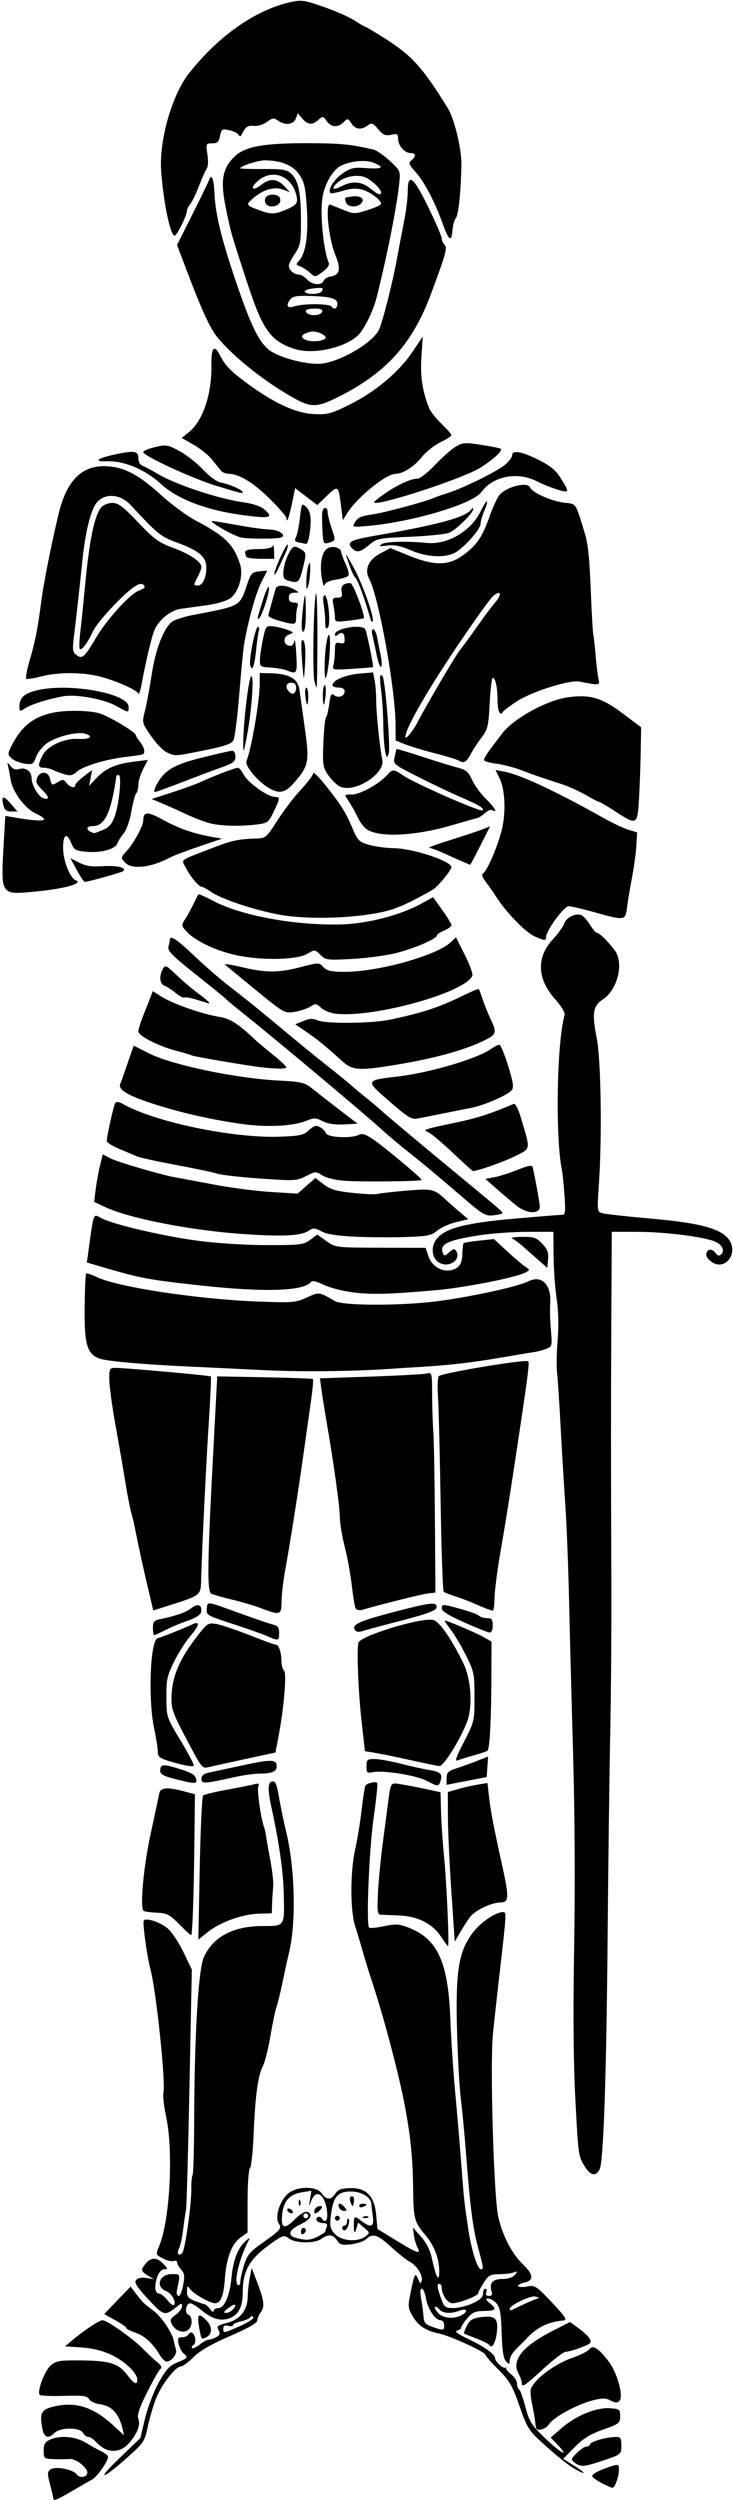 <?xml version="1.0" encoding="UTF-8" standalone="no"?>
<!-- Created with Inkscape (http://www.inkscape.org/) -->

<svg
   xmlns:dc="http://purl.org/dc/elements/1.1/"
   xmlns:cc="http://creativecommons.org/ns#"
   xmlns:rdf="http://www.w3.org/1999/02/22-rdf-syntax-ns#"
   xmlns:svg="http://www.w3.org/2000/svg"
   xmlns="http://www.w3.org/2000/svg"
   xmlns:sodipodi="http://sodipodi.sourceforge.net/DTD/sodipodi-0.dtd"
   xmlns:inkscape="http://www.inkscape.org/namespaces/inkscape"
   id="svg4248"
   version="1.1"
   inkscape:version="0.91 r13725"
   width="283.125"
   height="964.688"
   viewBox="0 0 283.125 964.688"
   sodipodi:docname="KnightSilhouette.svg">
  <defs
     id="defs4252" />
  <sodipodi:namedview
     pagecolor="#ffffff"
     bordercolor="#666666"
     borderopacity="1"
     objecttolerance="10"
     gridtolerance="10"
     guidetolerance="10"
     inkscape:pageopacity="0"
     inkscape:pageshadow="2"
     inkscape:window-width="1600"
     inkscape:window-height="837"
     id="namedview4250"
     showgrid="false"
     inkscape:zoom="0.69452543"
     inkscape:cx="141.5625"
     inkscape:cy="482.34375"
     inkscape:window-x="-8"
     inkscape:window-y="-8"
     inkscape:window-maximized="1"
     inkscape:current-layer="svg4248" />
  <path
     style="fill:#000000"
     d="m 20.584,963.984 c -0.023,-0.387 -0.596,-2.809 -1.274,-5.384 -1.066,-4.049 -1.043,-4.82 0.174,-5.709 1.867,-1.365 8.659,-0.105 10.107,1.876 1.187,1.623 4.17,1.1 4.143,-0.727 -0.029,-1.927 -4.509,-5.383 -6.724,-5.189 -1.191,0.105 -3.959,0.124 -6.15,0.044 -3.863,-0.141 -3.984,-0.241 -3.984,-3.277 0,-2.445 0.523,-3.369 2.388,-4.219 3.972,-1.81 9.891,-1.288 14.018,1.236 2.062,1.261 4.658,2.705 5.768,3.208 1.11,0.503 2.282,1.341 2.604,1.862 0.685,1.109 -3.914,7.91 -6.168,9.12 -0.85,0.457 -4.266,2.412 -7.59,4.346 -6.236,3.627 -7.241,4.014 -7.312,2.812 z m 211.682,-5.923 c -1.934,-1.021 -3.516,-2.196 -3.516,-2.613 0,-0.875 2.9,-2.376 7.266,-3.76 2.855,-0.905 3.047,-0.826 3.047,1.268 0,2.753 -1.571,7.058 -2.555,7.002 -0.399,-0.022 -2.308,-0.877 -4.242,-1.897 z m -186.18,-9.485 8.117,-7.795 1.832,-7.647 c 1.007,-4.206 3.396,-10.444 5.307,-13.862 2.819,-5.041 4.171,-6.492 7.161,-7.689 4.053,-1.622 4.297,-1.979 2.392,-3.511 -0.712,-0.572 -1.563,-2.201 -1.893,-3.619 -0.497,-2.139 -0.286,-2.578 1.238,-2.578 1.011,0 2.098,-0.422 2.417,-0.938 0.957,-1.549 2.092,-1.065 2.668,1.138 0.302,1.154 0.05,2.38 -0.567,2.762 -0.61,0.377 -0.87,0.925 -0.577,1.219 0.293,0.293 1.613,-0.317 2.933,-1.355 1.32,-1.038 2.889,-1.888 3.486,-1.888 0.597,0 1.907,-0.44 2.911,-0.977 1.421,-0.761 1.62,-1.36 0.899,-2.707 -0.808,-1.51 -0.401,-1.862 3.203,-2.77 5.052,-1.272 7.988,-4.948 8.065,-10.097 0.03,-1.983 0.386,-5.293 0.791,-7.355 l 0.737,-3.75 1.109,2.812 c 3.668,9.304 4.132,11.955 2.475,14.145 -0.746,0.986 -1.37,2.453 -1.386,3.26 -0.02,0.964 -3.653,3.038 -10.577,6.04 -7.216,3.128 -11.669,5.699 -14.099,8.142 -1.954,1.963 -4.135,3.57 -4.849,3.57 -2.113,0 -7.62,7.172 -9.72,12.659 -1.073,2.804 -2.483,7.671 -3.132,10.816 -1.11,5.372 -1.579,6.073 -7.777,11.601 -10.023,8.942 -12.378,9.22 -3.166,0.374 z m 46.649,-51.035 c 3.119,-1.353 5.414,-2.874 5.101,-3.381 -0.372,-0.602 -0.773,-0.603 -1.156,-0.002 -0.322,0.506 -1.957,1.217 -3.633,1.581 C 91.371,896.102 90,896.748 90,897.175 c 0,0.426 -0.844,0.555 -1.875,0.285 -1.304,-0.341 -1.875,-0.029 -1.875,1.025 0,1.928 -0.206,1.958 6.485,-0.944 z M 221.179,952.177 c -1.844,-1.111 -6.489,-4.85 -10.324,-8.307 -6.738,-6.075 -7.081,-6.595 -10.199,-15.465 -2.787,-7.929 -3.903,-9.85 -8.191,-14.104 -2.731,-2.709 -4.965,-5.27 -4.965,-5.691 0,-1.036 -13.717,-7.321 -17.812,-8.162 -5.18,-1.063 -8.054,-2.923 -10.24,-6.629 -1.853,-3.141 -1.935,-3.89 -0.95,-8.706 1.639,-8.013 1.856,-8.43 2.989,-5.738 0.832,1.976 1.05,2.079 1.39,0.657 0.504,-2.108 -1.888,-5.859 -4.674,-7.329 -1.16,-0.612 -4.358,-3.158 -7.107,-5.658 -5.366,-4.88 -7.032,-5.402 -9.656,-3.028 -0.922,0.834 -3.557,1.729 -5.855,1.988 -3.534,0.398 -4.37,0.164 -5.42,-1.517 -1.454,-2.328 -3.462,-2.533 -6.002,-0.612 -2.443,1.848 -9.772,1.812 -12.446,-0.061 -2.015,-1.412 -2.357,-1.345 -6.004,1.172 -9.258,6.388 -11.947,10.826 -11.958,19.734 -0.007,5.239 -1.546,8.35 -4.796,9.696 -3.45,1.429 -6.871,0.527 -11.042,-2.911 -1.84,-1.516 -3.832,-2.757 -4.428,-2.757 -1.664,0 -2.32,3.778 -0.76,4.376 1.736,0.666 1.718,4.45 -0.028,5.899 -1.773,1.471 -4.923,0.434 -6.258,-2.061 -0.901,-1.684 -0.696,-2.233 1.407,-3.765 1.354,-0.986 2.462,-2.457 2.462,-3.267 0,-1.28 -0.215,-1.3 -1.641,-0.156 -5.05,4.054 -5.281,4.002 -11.421,-2.589 -4.463,-4.791 -5.504,-6.436 -4.693,-7.414 0.653,-0.787 2.151,-1.077 4.008,-0.776 l 2.965,0.481 -2.606,-1.503 c -1.554,-0.896 -2.348,-1.958 -1.967,-2.63 2.52,-4.445 5.295,-4.941 8.407,-1.503 1.496,1.653 1.499,1.782 0.038,1.782 C 61.68,875.625 60,879.125 60,882.717 60,884.07 60.545,885 61.338,885 c 0.736,0 2.218,1.119 3.294,2.487 1.076,1.368 2.2,2.243 2.497,1.946 1.11,-1.11 -0.807,-4.57 -2.991,-5.401 -4.229,-1.608 -2.599,-6.532 2.162,-6.532 3.523,0 3.435,-0.294 1.969,6.562 -0.165,0.773 0.121,1.617 0.637,1.875 0.516,0.258 1.324,-1.53 1.796,-3.974 0.706,-3.657 0.582,-4.747 -0.703,-6.168 -0.859,-0.949 -1.561,-2.206 -1.561,-2.794 0,-0.588 -0.595,-0.84 -1.322,-0.561 -0.727,0.279 -2.604,-0.156 -4.171,-0.966 -2.835,-1.466 -2.842,-1.491 -1.454,-4.813 4.138,-9.904 5.566,-36.729 2.66,-49.974 -0.833,-3.799 -1.29,-8.017 -1.016,-9.375 0.873,-4.315 -2.833,-39.271 -5.033,-47.468 -1.345,-5.011 -3.14,-18.243 -2.555,-18.828 1.075,-1.075 6.376,0.709 9.221,3.103 1.567,1.318 4.306,5.428 6.089,9.132 l 3.241,6.736 -0.916,45.398 c -0.504,24.969 -1.103,46.256 -1.331,47.305 -0.228,1.049 -0.721,4.424 -1.094,7.5 -0.373,3.076 -1.082,6.367 -1.575,7.313 -1.044,2.005 -0.222,3.289 1.196,1.87 1.12,-1.12 3.652,-19.141 3.532,-25.135 -0.045,-2.221 0.169,-4.443 0.475,-4.939 0.306,-0.495 0.584,-10.138 0.617,-21.428 0.095,-32.115 1.6,-57.714 3.673,-62.493 3.449,-7.949 11.367,-12.187 22.77,-12.187 8.718,0 8.495,0.357 8.136,-13.026 -0.225,-8.367 -1.832,-19.485 -4.723,-32.664 -1.524,-6.948 -1.448,-9.76 0.272,-10.103 1.224,-0.244 1.758,0.991 2.628,6.07 0.601,3.507 1.908,9.786 2.905,13.954 3.278,13.7 3.74,34.625 1.014,45.861 -0.5,2.062 -1.61,7.125 -2.466,11.25 -0.856,4.125 -1.936,8.555 -2.401,9.844 -0.465,1.289 -1.523,6.343 -2.352,11.23 -0.829,4.888 -2.13,10.091 -2.891,11.563 -1.933,3.738 -2.965,11.223 -3.573,25.924 -0.287,6.943 -0.938,13.039 -1.446,13.547 -0.51,0.51 -0.923,6.273 -0.923,12.86 l 0,11.936 -2.739,1.951 c -3.42,2.435 -5.495,8.006 -6.065,16.284 -0.432,6.271 -1.598,9.081 -3.768,9.081 -1.842,0 -8.158,-3.54 -9.52,-5.336 -1.193,-1.573 -1.288,-1.516 -1.315,0.791 -0.023,1.953 0.624,2.737 3.017,3.655 1.676,0.643 3.397,1.211 3.826,1.264 0.428,0.052 1.378,0.914 2.109,1.915 0.732,1.001 1.331,1.317 1.331,0.703 0,-0.614 0.796,-1.117 1.768,-1.117 2.432,0 4.49,-4.792 5.183,-12.066 0.627,-6.587 2.457,-11.229 5.464,-13.865 1.083,-0.949 1.736,-1.304 1.451,-0.788 -3.722,6.728 -6.245,16.728 -4.493,17.811 0.517,0.319 0.94,-0.211 0.94,-1.179 0,-0.968 0.632,-3.841 1.404,-6.383 1.184,-3.899 2.233,-5.211 6.701,-8.373 7.609,-5.386 8.001,-5.85 6.701,-7.931 -1.475,-2.362 0.327,-8.329 3.381,-11.199 3.311,-3.11 11.164,-3.302 13.253,-0.323 1.858,2.65 3.577,2.681 5.294,0.094 1.032,-1.554 2.341,-2.037 5.718,-2.109 6.271,-0.135 9.381,3.096 10.038,10.427 l 0.479,5.343 7.34,4.49 c 8.113,4.963 9.647,5.452 8.114,2.587 -0.56,-1.047 -1.182,-3.197 -1.382,-4.778 l -0.364,-2.875 3.173,3.606 c 2.153,2.446 3.524,5.264 4.264,8.762 1.44,6.811 2.696,9.014 2.734,4.796 0.044,-4.921 -1.862,-10.1 -5.133,-13.944 -4.564,-5.364 -4.836,-6.403 -4.968,-18.977 -0.194,-18.452 -2.864,-33.826 -10.888,-62.687 -1.343,-4.829 -3.44,-11.79 -4.66,-15.469 -1.22,-3.678 -2.94,-9.219 -3.821,-12.313 -0.881,-3.094 -2.27,-7.734 -3.087,-10.312 -1.88,-5.937 -1.822,-21.135 0.112,-29.531 0.772,-3.352 1.872,-10.064 2.445,-14.916 0.573,-4.852 1.229,-9.125 1.458,-9.496 0.616,-0.996 4.129,-1.767 4.598,-1.008 0.222,0.359 -0.424,6.543 -1.437,13.74 -1.728,12.287 -2.892,40.85 -1.714,42.048 0.293,0.298 2.88,0.05 5.748,-0.552 4.436,-0.93 5.829,-0.859 9.332,0.479 11.345,4.333 15.459,13.252 16.297,35.33 0.283,7.477 1.121,20.133 1.862,28.125 0.741,7.992 1.798,20.438 2.351,27.656 1.115,14.58 1.134,14.749 2.715,25.312 1.199,8.01 3.554,15.469 4.884,15.469 1.093,0 1.046,-0.359 -1.114,-8.438 -2.026,-7.577 -3.046,-15.537 -4.625,-36.094 -0.555,-7.219 -1.457,-16.711 -2.006,-21.094 -0.549,-4.383 -1.22,-16.412 -1.491,-26.731 -0.59,-22.466 0.595,-29.986 5.869,-37.231 2.993,-4.112 8.964,-8.226 11.939,-8.226 1.37,0 1.366,0.065 -1.609,25.781 -0.775,6.703 -1.815,16.195 -2.31,21.094 -1.193,11.815 0.301,63.107 2.063,70.781 1.672,7.282 5.256,14.177 9.479,18.231 4.172,4.006 4.345,6.249 0.544,7.084 -1.551,0.341 -2.613,0.955 -2.36,1.366 0.254,0.41 1.837,0.465 3.518,0.121 2.847,-0.582 3.459,-0.204 8.903,5.506 5.627,5.902 6.691,7.463 5.181,7.602 -5.938,0.546 -10.087,2.516 -14.045,6.672 -1.137,1.193 -3.135,3.216 -4.44,4.494 -1.305,1.278 -2.374,3.162 -2.374,4.185 0,1.652 -0.158,1.703 -1.401,0.46 -1.012,-1.012 -1.487,-4.056 -1.711,-10.962 -0.248,-7.653 -0.652,-9.939 -2.025,-11.456 -0.943,-1.042 -2.388,-1.881 -3.211,-1.864 -1.13,0.024 -0.947,0.487 0.747,1.898 2.778,2.314 2.291,2.858 -2.622,2.926 -3.089,0.043 -4.324,0.607 -6.193,2.827 -1.284,1.526 -2.334,3.132 -2.334,3.571 0,0.438 -0.738,0.969 -1.641,1.179 -1.067,0.248 0.497,1.398 4.475,3.29 6.354,3.021 10.291,5.87 10.291,7.446 0,1.259 3.286,4.134 4.06,3.553 0.345,-0.259 0.43,-0.204 0.19,0.122 -0.24,0.326 0.603,1.412 1.875,2.412 1.272,1 2.312,2.607 2.312,3.57 0,0.963 0.355,1.971 0.788,2.239 0.434,0.268 1.547,3.351 2.475,6.852 1.522,5.743 2.284,6.938 7.803,12.227 5.991,5.742 9.574,7.505 4.51,2.22 l -2.568,-2.68 4.511,-3.878 c 5.454,-4.689 13.237,-7.814 18.498,-7.429 3.564,0.261 3.826,0.473 3.826,3.093 0,2.637 -0.412,2.959 -6.606,5.156 -4.974,1.765 -7.691,3.446 -10.999,6.805 l -4.394,4.461 4.437,2.786 c 5.041,3.166 4.341,3.718 -0.79,0.624 z M 171.562,897.188 c 0,-1.031 -0.602,-1.875 -1.338,-1.875 -2.075,0 -5.002,-4.349 -5.698,-8.465 -0.346,-2.047 -1.068,-3.722 -1.604,-3.722 -0.637,0 -0.72,1.379 -0.239,3.984 0.405,2.191 0.812,5.25 0.905,6.797 0.138,2.293 0.76,3.019 3.368,3.931 4.365,1.527 4.606,1.493 4.606,-0.65 z m 6.624,-3.783 c 2.727,-1.459 2.258,-2.902 -0.591,-1.819 -3.482,1.324 -6.567,1.124 -7.927,-0.515 -0.652,-0.786 -1.404,-1.21 -1.672,-0.943 -0.267,0.267 0.28,1.332 1.216,2.366 1.85,2.044 6.057,2.471 8.973,0.91 z m -88.168,-2.333 c 1.808,-2.179 0.706,-2.411 -1.908,-0.403 -1.737,1.334 -1.941,1.795 -0.804,1.811 0.839,0.011 2.059,-0.622 2.712,-1.408 z M 201.562,889.497 c 1.805,-0.851 4.125,-1.855 5.156,-2.23 1.847,-0.672 1.847,-0.689 0.037,-1.113 -1.928,-0.452 -9.88,3.382 -9.88,4.764 0,0.44 0.316,0.649 0.703,0.464 0.387,-0.185 2.18,-1.033 3.984,-1.885 z m -18.984,-0.722 c 2.803,-1.272 3.984,-2.378 3.984,-3.729 0,-1.056 0.409,-1.921 0.908,-1.921 0.499,0 0.665,0.633 0.368,1.406 -0.347,0.905 0.02,1.406 1.03,1.406 1.103,0 1.405,-0.518 1.017,-1.743 -1.017,-3.203 0.38,-4.82 4.162,-4.82 2.183,0 4.027,-0.605 4.822,-1.582 1.133,-1.392 1.081,-1.505 -0.431,-0.938 -0.945,0.354 -3.476,0.662 -5.625,0.684 -3.429,0.035 -4.166,0.445 -6.017,3.346 -1.16,1.819 -2.109,3.642 -2.109,4.052 0,0.962 -7.446,3.812 -9.959,3.812 -1.899,0 -4.104,-3.297 -4.104,-6.138 0,-0.749 -0.45,-1.362 -1.001,-1.362 -1.019,0 -0.681,1.95 1.177,6.797 0.83,2.164 1.535,2.575 4.39,2.558 1.871,-0.011 5.195,-0.834 7.386,-1.829 z m -59.719,-25.831 c 1.521,-0.787 2.766,-1.596 2.766,-1.798 0,-0.202 0.256,-1.035 0.569,-1.851 0.405,-1.055 0.015,-1.483 -1.351,-1.483 -2.146,0 -3.479,-1.449 -2.111,-2.294 0.488,-0.302 1.153,-0.12 1.477,0.404 1.433,2.319 2.576,0.772 2.092,-2.834 -0.868,-6.472 -4.163,-8.628 -6.031,-3.948 -0.999,2.504 -1.014,2.486 -0.503,-0.615 l 0.526,-3.193 -3.606,0.585 c -4.814,0.781 -7.104,3.283 -7.68,8.387 -0.631,5.6 0.758,6.18 4.895,2.043 1.98,-1.98 3.947,-3.169 4.741,-2.864 2.469,0.948 1.411,2.899 -2.628,4.845 -4.482,2.16 -5.136,4.235 -1.641,5.208 3.777,1.051 5.547,0.927 8.484,-0.591 z m -6.609,-1.796 c 0,-0.804 0.422,-1.462 0.938,-1.462 0.516,0 0.938,0.397 0.938,0.882 0,0.485 -0.422,1.143 -0.938,1.462 -0.516,0.319 -0.938,-0.078 -0.938,-0.882 z m -5.156,-8.024 c -0.319,-0.516 -0.158,-0.938 0.358,-0.938 0.516,0 1.198,0.422 1.517,0.938 0.319,0.516 0.158,0.938 -0.358,0.938 -0.516,0 -1.198,-0.422 -1.517,-0.938 z m 10.442,-0.469 c 0.297,-0.773 1.179,-1.406 1.96,-1.406 1.157,0 1.204,0.261 0.254,1.406 -0.642,0.773 -1.524,1.406 -1.96,1.406 -0.436,0 -0.55,-0.633 -0.254,-1.406 z m -6.149,-2.891 c 0.045,-1.092 0.267,-1.314 0.566,-0.566 0.271,0.677 0.238,1.485 -0.074,1.797 -0.312,0.312 -0.533,-0.242 -0.492,-1.23 z m 25.762,13.202 c 1.782,-1.378 1.771,-1.448 -0.514,-3.379 l -2.334,-1.972 -0.62,2.207 c -0.66,2.352 -1.015,1.977 -1.015,-1.074 0,-3.687 0.24,-3.861 2.679,-1.943 3.874,3.047 5.275,2.576 4.673,-1.573 -0.28,-1.934 -0.526,-4.043 -0.545,-4.688 -0.08,-2.656 -3.755,-4.922 -7.983,-4.922 -5.112,0 -6.832,2.078 -7.686,9.287 -0.499,4.214 -0.293,5.135 1.6,7.15 2.552,2.717 8.781,3.197 11.745,0.906 z m -8.961,-3.281 c 0,-0.516 0.422,-0.938 0.938,-0.938 0.516,0 0.938,-0.703 0.938,-1.562 0,-0.859 0.249,-1.313 0.554,-1.008 0.782,0.782 -0.499,4.446 -1.555,4.446 -0.481,0 -0.874,-0.422 -0.874,-0.938 z m -2.812,-3.75 c 0,-0.516 0.422,-0.938 0.938,-0.938 0.516,0 0.938,0.422 0.938,0.938 0,0.516 -0.422,0.938 -0.938,0.938 -0.516,0 -0.938,-0.422 -0.938,-0.938 z m 11.074,-0.64 c 0.677,-0.271 1.485,-0.238 1.797,0.074 0.312,0.312 -0.242,0.533 -1.23,0.492 -1.092,-0.045 -1.314,-0.267 -0.566,-0.566 z m -9.538,-3.578 c -0.297,-0.773 -0.183,-1.406 0.254,-1.406 0.436,0 1.318,0.633 1.96,1.406 0.95,1.145 0.903,1.406 -0.254,1.406 -0.781,0 -1.664,-0.633 -1.96,-1.406 z m 7.839,-0.498 c 0,-0.499 0.633,-0.908 1.406,-0.908 0.773,0 1.406,0.166 1.406,0.368 0,0.203 -0.633,0.611 -1.406,0.908 -0.773,0.297 -1.406,0.131 -1.406,-0.368 z m -3.252,-1.183 c -0.401,-0.925 -0.467,-1.944 -0.145,-2.266 0.952,-0.952 1.719,0.385 1.281,2.233 -0.388,1.638 -0.439,1.639 -1.136,0.033 z M 119.062,855 c 0,-0.516 -0.422,-0.938 -0.938,-0.938 -0.516,0 -0.938,0.422 -0.938,0.938 0,0.516 0.422,0.938 0.938,0.938 0.516,0 0.938,-0.422 0.938,-0.938 z m 102.889,95.256 c -1.536,-1.166 -1.482,-1.407 0.831,-3.72 1.36,-1.36 3.014,-2.473 3.674,-2.473 0.66,0 1.348,-0.444 1.529,-0.987 0.348,-1.043 6.347,-2.703 9.905,-2.74 1.792,-0.019 2.109,0.474 2.109,3.279 0,3.569 0.113,3.487 -8.906,6.429 -5.595,1.825 -6.977,1.857 -9.142,0.213 z M 40.781,945.064 c -1.031,-0.429 -2.679,-1.674 -3.661,-2.766 -0.982,-1.092 -2.332,-1.986 -3,-1.986 -0.668,0 -1.616,-0.717 -2.106,-1.594 -1.206,-2.155 -8.737,-2.129 -10.905,0.038 -2.426,2.426 -4.091,1.863 -4.742,-1.603 -1.167,-6.223 -0.45,-7.478 4.963,-8.676 8.102,-1.794 14.883,0.444 22.432,7.403 l 4.174,3.847 -0.661,-2.755 c -1.38,-5.755 -4.199,-8.706 -8.88,-9.299 -1.712,-0.217 -3.497,-1.081 -3.967,-1.921 -0.712,-1.272 -2.322,-1.484 -9.647,-1.271 -4.836,0.141 -9.073,-0.025 -9.417,-0.368 -1.14,-1.14 1.68,-8.949 4.03,-11.158 2.034,-1.912 3.242,-2.174 9.975,-2.164 12.925,0.02 16.245,0.973 19.847,5.695 2.769,3.63 3.97,4.054 3.769,1.33 -0.076,-1.029 -1.556,-3.136 -3.289,-4.683 -4.966,-4.434 -10.766,-6.787 -18.008,-7.305 l -6.546,-0.468 2.662,-2.231 c 4.961,-4.157 10.494,-7.818 11.816,-7.818 1.787,0 11.64,6.986 15.727,11.15 1.825,1.86 4.309,4.165 5.518,5.122 1.3,1.029 1.804,1.987 1.232,2.344 -0.532,0.332 -2.864,4.382 -5.182,9 -3.036,6.049 -4.014,8.933 -3.499,10.312 0.896,2.396 -0.261,5.55 -3.409,9.29 -2.523,2.998 -5.891,3.923 -9.23,2.533 z m 166.26,-8.267 c -0.081,-0.387 -0.277,-1.758 -0.437,-3.047 -0.16,-1.289 -0.684,-4.213 -1.165,-6.498 -0.481,-2.285 -0.643,-4.757 -0.361,-5.493 1.482,-3.863 9.258,-9.64 16.172,-12.016 2.836,-0.974 5.659,-2.405 6.273,-3.179 1.472,-1.855 3.553,-0.598 7.483,4.519 3.459,4.504 5.971,13.628 4.232,15.367 -0.808,0.808 -1.646,0.769 -3.378,-0.158 -1.854,-0.992 -3.183,-1.011 -6.816,-0.097 -6.003,1.51 -15.144,6.454 -16.907,9.144 -1.328,2.026 -4.773,3.011 -5.097,1.458 z m -5.484,-17.344 c -0.003,-0.645 -0.629,-2.367 -1.391,-3.827 -2.6,-4.985 1.824,-10.391 13.265,-16.21 l 6.712,-3.414 2.663,1.898 c 4.524,3.224 6.259,5.541 4.833,6.453 -1.797,1.15 -7.568,3.116 -9.202,3.137 -0.773,0.01 -4.638,2.969 -8.589,6.577 -7.456,6.809 -8.282,7.346 -8.292,5.387 z M 61.685,908.657 c -2.623,-4.44 -5.913,-7.423 -9.492,-8.604 -1.894,-0.625 -3.443,-1.429 -3.443,-1.786 0,-0.357 -1.898,-1.687 -4.219,-2.955 -2.32,-1.268 -4.219,-2.353 -4.219,-2.413 0,-0.059 2.281,-2.463 5.069,-5.341 l 5.069,-5.233 2.197,2.901 c 2.369,3.129 2.72,3.466 6.712,6.463 2.91,2.184 7.147,8.394 7.705,11.294 0.196,1.02 0.6,2.62 0.897,3.555 0.57,1.795 -1.663,4.711 -3.607,4.711 -0.625,0 -1.826,-1.167 -2.669,-2.593 z m 127.357,-3.749 c -0.299,-0.484 -2.562,-1.636 -5.028,-2.56 -2.466,-0.924 -4.62,-1.791 -4.787,-1.927 -0.167,-0.136 0.341,-1.494 1.129,-3.017 1.152,-2.227 2.218,-2.876 5.437,-3.308 5.395,-0.724 6.717,0.509 6.13,5.714 -0.474,4.206 -1.887,6.707 -2.882,5.098 z M 77.424,900.724 c -1.583,-7.755 -1.14,-8.815 2.264,-5.411 2.39,2.39 2.4,5.278 0.023,6.55 -1.563,0.837 -1.92,0.659 -2.287,-1.139 z M 225.904,836.016 c -2.541,-4.117 -2.526,-4.004 -3.732,-27.22 -0.688,-13.244 -0.83,-33.51 -0.402,-57.656 0.393,-22.214 0.24,-51.793 -0.381,-73.327 -0.572,-19.852 -1.282,-46.852 -1.579,-60 -0.296,-13.148 -0.949,-29.812 -1.45,-37.031 -0.501,-7.219 -1.313,-20.719 -1.805,-30 -0.491,-9.281 -1.116,-18.773 -1.388,-21.094 -0.272,-2.32 -0.171,-8.016 0.225,-12.656 0.463,-5.423 0.323,-11.117 -0.391,-15.938 -0.611,-4.125 -1.143,-11.613 -1.182,-16.641 l -0.07,-9.141 -10.078,0.017 c -5.543,0.009 -13.875,0.603 -18.516,1.32 -12.27,1.895 -15.427,3.415 -14.126,6.804 0.508,1.324 0.783,1.297 2.484,-0.242 1.566,-1.417 2.057,-1.498 2.706,-0.447 1.873,3.031 -2.095,6.244 -5.916,4.792 -3.308,-1.258 -4.23,-6.031 -1.799,-9.309 3.145,-4.24 11.095,-6.349 30.182,-8.009 9.413,-0.818 17.741,-1.488 18.507,-1.488 1.163,0 1.303,-1.254 0.845,-7.588 -0.301,-4.173 -0.739,-8.498 -0.972,-9.609 -2.627,-12.541 -2.012,-49.244 1.002,-59.837 0.272,-0.955 -1.197,-3.415 -3.766,-6.307 -6.889,-7.756 -7.156,-16.012 -0.745,-22.967 2.05,-2.224 4.023,-4.973 4.383,-6.109 0.722,-2.276 4.377,-4.083 6.562,-3.245 0.767,0.294 2.282,1.97 3.366,3.724 1.084,1.754 2.339,3.188 2.789,3.188 0.881,0 4.108,3.181 6.763,6.666 3.665,4.81 1.18,15.213 -4.528,18.955 -3.873,2.539 -4.309,5.296 -2.386,15.098 1.644,8.381 2.07,38.007 0.81,56.435 -0.705,10.317 -0.689,10.442 1.406,11.017 1.166,0.32 9.675,1.251 18.911,2.069 18.746,1.66 26.741,3.804 29.859,8.007 3.864,5.21 -1.262,12.197 -6.453,8.795 -1.226,-0.803 -2.229,-2.058 -2.229,-2.79 0,-2.212 2.077,-2.776 3.427,-0.93 0.942,1.288 1.54,1.461 2.326,0.675 1.545,-1.545 0.303,-3.876 -2.682,-5.035 -4.692,-1.82 -19.283,-3.616 -29.526,-3.633 l -10.049,-0.017 -0.164,31.172 c -0.185,35.183 -0.184,59.5 9.4e-4,104.297 0.07,17.016 -0.127,43.172 -0.438,58.125 -0.312,14.953 -0.758,49.547 -0.992,76.875 -0.476,55.604 -1.605,88.513 -3.134,91.371 -1.478,2.761 -3.524,2.352 -5.677,-1.137 z m -55.624,-88.81 c -3.273,-4.946 -8.924,-7.793 -16.061,-8.09 -3.094,-0.129 -6.302,-0.264 -7.129,-0.3 -1.292,-0.057 -1.448,-1.22 -1.108,-8.269 0.218,-4.512 1.036,-13.055 1.817,-18.984 0.781,-5.93 1.612,-12.258 1.847,-14.062 1.329,-10.24 0.996,-9.68 5.341,-8.989 2.156,0.343 6.451,1.166 9.545,1.831 l 5.625,1.208 0.188,7.429 c 0.103,4.086 0.628,11.858 1.166,17.272 0.994,10.008 2.09,34.688 1.54,34.688 -0.166,0 -1.413,-1.679 -2.771,-3.731 z m 4.077,-17.063 c -0.715,-10.477 -1.319,-23.459 -1.344,-28.85 l -0.044,-9.801 3.795,-1.1 c 2.087,-0.605 5.533,-1.394 7.658,-1.753 l 3.864,-0.653 0.619,5.46 c 0.636,5.612 1.693,11.116 5.083,26.488 2.708,12.277 2.626,14.123 -0.628,14.149 -3.612,0.029 -10.006,3.111 -11.907,5.74 -0.878,1.214 -2.541,3.819 -3.697,5.788 l -2.1,3.58 -1.299,-19.049 z m -97.213,-9.174 c 0.295,-15.104 0.883,-27.773 1.306,-28.154 0.423,-0.381 4.566,-1.382 9.207,-2.223 4.641,-0.841 9.393,-1.791 10.561,-2.111 1.693,-0.463 2.005,-0.273 1.539,0.941 -0.538,1.402 1.026,12.316 2.233,15.579 0.286,0.773 0.622,2.25 0.747,3.281 0.125,1.031 0.876,5.292 1.669,9.469 0.793,4.177 1.3,8.817 1.126,10.312 -0.174,1.495 -0.368,4.406 -0.431,6.468 l -0.115,3.75 -5.092,0.146 c -6.31,0.181 -14.815,3.253 -19.637,7.094 l -3.65,2.908 0.537,-27.461 z m -7.832,21.614 c -3.814,-3.871 -4.779,-4.368 -8.814,-4.544 -2.492,-0.108 -4.766,-0.432 -5.054,-0.719 -1.428,-1.428 -0.002,-17.021 2.693,-29.468 1.624,-7.497 3.137,-14.581 3.363,-15.741 0.473,-2.429 2.933,-2.648 9.664,-0.862 l 4.133,1.096 -0.228,19.688 c -0.23,19.88 -0.735,34.302 -1.214,34.688 -0.144,0.115 -2.188,-1.746 -4.543,-4.137 z m 95.489,-55.441 c -3.924,-2.072 -16.651,-4.131 -20.624,-3.336 -2.392,0.478 -2.614,0.286 -2.614,-2.266 0,-2.532 0.286,-2.789 3.105,-2.789 1.708,0 6.243,0.805 10.078,1.789 3.835,0.984 8.764,2.075 10.953,2.425 4.463,0.714 5.315,1.523 4.455,4.232 -0.719,2.266 -0.964,2.263 -5.353,-0.054 z M 172.5,686.14 c 0,-2.127 0.591,-2.748 3.516,-3.695 1.934,-0.626 5.544,-1.928 8.023,-2.893 l 4.507,-1.754 -0.289,3.954 -0.289,3.954 -7.734,1.496 -7.734,1.496 0,-2.557 z M 67.734,686.495 C 63.285,685.376 61.875,684.618 61.875,683.347 c 0,-2.524 1.048,-2.726 6.134,-1.182 6.141,1.864 7.401,2.581 7.763,4.42 0.362,1.838 -0.405,1.829 -8.037,-0.09 z m 10.078,-0.085 c 0,-1.204 0.854,-1.984 2.578,-2.356 1.418,-0.306 7.378,-1.59 13.244,-2.855 11.225,-2.42 13.241,-2.364 13.241,0.363 0,2.038 -1.813,2.812 -6.581,2.812 -1.988,0 -6.278,0.592 -9.533,1.315 -11.955,2.656 -12.949,2.711 -12.949,0.72 z m -9.089,-5.896 c -7.229,-1.978 -7.786,-2.326 -7.786,-4.866 0,-1.13 -0.625,-5.007 -1.39,-8.617 -2.392,-11.295 -1.548,-33.96 1.299,-34.861 2.549,-0.806 10.762,-4.091 12.98,-5.19 3.526,-1.748 3.455,-0.097 -0.178,4.147 -1.897,2.216 -4.795,6.763 -6.44,10.104 -2.647,5.377 -2.984,6.954 -2.936,13.743 0.054,7.646 0.07,7.694 5.478,16.633 2.983,4.93 5.279,9.309 5.102,9.73 -0.177,0.421 -2.935,0.051 -6.129,-0.822 z m 6.257,-3.892 c -8.555,-15.991 -8.855,-16.753 -8.725,-22.174 0.17,-7.108 2.971,-13.952 8.916,-21.786 4.8,-6.325 5.105,-6.548 8.266,-6.045 1.805,0.288 7.584,2.221 12.842,4.297 5.259,2.076 9.955,3.774 10.438,3.774 1.024,0 2.002,3.198 2.02,6.609 0.007,1.315 0.457,2.835 0.999,3.377 1.069,1.069 -0.081,14.515 -2.185,25.551 l -1.145,6.006 -12.188,2.643 c -6.703,1.454 -13.071,2.856 -14.15,3.116 -1.626,0.391 -2.499,-0.531 -5.087,-5.368 z m 83.456,2.53 c -5.414,-1.205 -11.56,-2.469 -13.657,-2.807 l -3.813,-0.615 -1.24,-10.912 c -1.317,-11.588 -2.005,-28.176 -1.282,-30.939 0.691,-2.643 23.918,-9.749 28.808,-8.814 2.365,0.452 6.979,7.025 11.668,16.62 3.132,6.409 3.764,17.039 1.37,23.024 -2.838,7.095 -9,16.861 -10.563,16.743 -0.795,-0.06 -5.876,-1.096 -11.29,-2.301 z m 20.787,-7.07 c 3.994,-7.74 4.057,-8.009 4.057,-17.287 0,-8.866 -0.192,-9.81 -3.24,-15.938 -1.782,-3.582 -4.454,-8.096 -5.938,-10.029 -1.484,-1.934 -2.532,-3.516 -2.329,-3.516 0.978,0 11.89,4.629 14.788,6.272 l 3.281,1.862 -0.025,11.167 c -0.042,18.954 -0.623,30.386 -1.575,30.974 -0.501,0.31 -2.877,1.1 -5.281,1.757 -2.403,0.657 -5.141,1.51 -6.083,1.896 -1.326,0.544 -0.797,-1.074 2.344,-7.161 z M 103.125,631.296 c -1.805,-0.794 -7.841,-2.924 -13.414,-4.733 -9.737,-3.162 -10.121,-3.387 -9.844,-5.785 0.343,-2.965 -0.496,-3.081 12.945,1.794 5.93,2.151 11.73,4.119 12.891,4.373 1.593,0.349 2.109,1.124 2.109,3.165 0,3.093 -0.225,3.15 -4.688,1.186 z m -44.062,-3.153 c 0,-2.295 0.461,-2.889 2.578,-3.324 6.357,-1.305 10.211,-2.656 12.331,-4.324 2.48,-1.951 4.237,-1.198 3.695,1.582 -0.2,1.024 -2.107,2.258 -5.021,3.248 -2.584,0.878 -6.47,2.5 -8.635,3.604 -2.165,1.104 -4.164,2.008 -4.442,2.008 -0.278,0 -0.506,-1.258 -0.506,-2.795 z m 78.448,1.242 c -2.477,-2.477 0.64,-3.849 19.73,-8.683 9.518,-2.41 11.749,-2.485 11.344,-0.38 -0.226,1.174 -3.629,2.435 -13.428,4.976 -7.219,1.872 -13.999,3.7 -15.068,4.063 -1.069,0.363 -2.229,0.374 -2.578,0.024 z m 41.787,-3.357 c -6.099,-2.705 -8.672,-4.326 -8.672,-5.463 0,-1.357 0.49,-1.494 3.047,-0.85 6.53,1.645 10.585,2.995 11.438,3.81 0.49,0.468 1.861,0.85 3.047,0.85 1.771,0 2.156,0.503 2.156,2.812 0,1.658 -0.481,2.787 -1.172,2.75 -0.645,-0.035 -5.074,-1.794 -9.844,-3.909 z m -78.516,-5.486 c -2.578,-0.979 -7.641,-2.478 -11.25,-3.331 -3.609,-0.854 -7.176,-1.871 -7.926,-2.26 -1.663,-0.864 -1.512,-11.655 0.766,-54.794 l 1.535,-29.062 18.281,0.341 c 10.055,0.188 18.463,0.51 18.685,0.716 0.222,0.206 -0.125,4.06 -0.77,8.565 -0.646,4.505 -1.943,13.675 -2.884,20.378 -2.06,14.68 -5.226,34.746 -7.099,45 -0.754,4.125 -1.37,9.504 -1.37,11.953 8.4e-4,5.161 -0.517,5.324 -7.968,2.495 z m -43.621,-7.717 c -1.792,-7.561 -3.76,-16.63 -5.224,-24.075 -0.253,-1.289 -0.827,-3.609 -1.274,-5.156 -0.447,-1.547 -1.462,-6.82 -2.256,-11.719 -0.794,-4.898 -2.51,-14.812 -3.814,-22.031 -1.304,-7.219 -2.379,-15.129 -2.388,-17.578 -0.016,-4.163 0.14,-4.453 2.395,-4.453 3.843,0 36.457,2.931 36.836,3.31 0.189,0.189 -0.146,7.853 -0.744,17.032 -1.025,15.72 -2.613,48.118 -2.986,60.898 -0.199,6.823 0.402,6.355 -14.121,10.982 l -4.384,1.397 -2.04,-8.606 z m 80.25,7.908 c -0.338,-0.546 -1.012,-4.501 -1.5,-8.789 -0.487,-4.288 -1.735,-11.117 -2.773,-15.176 -1.038,-4.059 -1.888,-9.205 -1.888,-11.436 0,-3.916 -2.296,-20.404 -5.137,-36.895 -0.755,-4.383 -1.634,-9.909 -1.953,-12.28 l -0.58,-4.311 19.538,-0.665 c 10.746,-0.366 20.488,-0.897 21.648,-1.181 2.072,-0.506 2.11,-0.36 2.147,8.258 0.02,4.825 0.225,11.094 0.454,13.93 0.229,2.836 0.507,18.023 0.618,33.75 l 0.201,28.594 -2.765,0.301 c -2.286,0.249 -17.659,4.071 -25.393,6.313 -1.102,0.319 -2.28,0.134 -2.617,-0.412 z m 51.027,0.202 c -0.773,-0.264 -3.094,-1.227 -5.156,-2.141 -2.062,-0.914 -5.438,-2.192 -7.5,-2.841 -2.062,-0.649 -4.04,-1.445 -4.394,-1.769 -0.354,-0.324 -0.891,-15.777 -1.193,-34.34 -0.302,-18.562 -0.755,-36.914 -1.007,-40.781 -0.253,-3.867 -0.138,-7.478 0.255,-8.023 0.856,-1.19 33.683,-6.664 34.58,-5.767 0.576,0.577 -0.189,6.336 -5.386,40.509 -2.191,14.411 -3.041,19.675 -5.601,34.688 -1.055,6.188 -1.963,13.465 -2.019,16.172 -0.056,2.707 -0.342,4.889 -0.637,4.848 -0.295,-0.041 -1.169,-0.29 -1.942,-0.554 z M 101.719,528.684 C 94.5,528.318 82.477,527.742 75,527.404 55.207,526.509 41.14,525.27 38.248,524.17 c -4.635,-1.764 -5.718,-5.609 -5.552,-19.709 0.082,-6.941 0.336,-12.806 0.565,-13.035 0.229,-0.229 2.225,0.433 4.437,1.471 8.104,3.805 38.725,8.426 61.677,9.307 13.686,0.526 14.799,0.436 19.124,-1.535 4.82,-2.197 4.643,-2.219 10.876,1.385 3.245,1.876 26.686,1.831 40.515,-0.077 13.372,-1.846 30.314,-5.585 34.144,-7.535 5.227,-2.662 9.1,1.363 8.476,8.807 -0.16,1.909 -0.038,6.363 0.27,9.899 0.545,6.241 0.492,6.456 -1.812,7.336 -1.305,0.499 -3.428,1.059 -4.717,1.244 -1.289,0.185 -7.195,1.171 -13.125,2.189 -10.396,1.786 -19.673,2.871 -29.531,3.454 -2.578,0.152 -8.695,0.542 -13.594,0.867 -14.67,0.971 -34.34,1.153 -48.281,0.446 z m 34.219,-30.058 c -3.867,-0.51 -8.85,-1.834 -11.074,-2.941 -2.431,-1.211 -4.3,-1.653 -4.688,-1.11 -2.633,3.69 -18.006,4.168 -43.547,1.353 -18.736,-2.064 -22.451,-2.743 -34.778,-6.35 l -8.305,-2.43 0.529,-3.809 c 2.246,-16.183 1.782,-15.003 5.215,-13.228 4.641,2.4 23.309,6.774 36.656,8.588 7.492,1.018 18.444,1.729 26.867,1.744 13.158,0.023 14.425,-0.128 16.981,-2.017 l 2.762,-2.042 3.529,2.511 c 3.515,2.501 3.598,2.511 20.92,2.558 l 17.391,0.047 1.084,3.234 c 1.651,4.926 7.379,7.111 11.241,4.287 1.194,-0.873 1.797,-2.532 1.862,-5.12 0.053,-2.106 0.288,-4 0.523,-4.209 0.235,-0.209 2.958,-0.65 6.052,-0.981 l 5.625,-0.6 5.047,4.663 c 2.776,2.565 5.925,5.246 6.999,5.96 1.947,1.293 1.947,1.3 0.069,2.305 -3.599,1.926 -23.43,5.828 -34.615,6.81 -18.213,1.6 -24.895,1.76 -32.344,0.778 z m 72.188,-12.26 c -1.805,-1.582 -4.574,-4.022 -6.153,-5.422 -1.58,-1.4 -3.478,-2.785 -4.219,-3.077 -0.741,-0.292 1,-0.564 3.868,-0.605 4.57,-0.065 5.535,0.259 7.798,2.622 2.017,2.106 2.517,3.425 2.285,6.027 l -0.298,3.332 -3.281,-2.876 z m -71.25,-9.179 c -6.758,-0.322 -10.755,-0.968 -12.751,-2.061 -2.458,-1.346 -3.182,-1.4 -4.688,-0.348 -2.997,2.094 -9.546,2.462 -25.211,1.416 -20.28,-1.355 -44.224,-6.02 -53.661,-10.456 l -4.204,-1.976 0.589,-4.771 c 0.324,-2.624 1.075,-6.748 1.669,-9.165 l 1.08,-4.393 2.885,1.505 c 2.837,1.48 19.877,6.458 25.385,7.415 1.547,0.269 8.14,1.499 14.651,2.732 6.511,1.234 16.449,2.523 22.085,2.866 l 10.247,0.622 3.432,-3.013 3.432,-3.013 3.23,2.464 c 2.596,1.98 4.822,2.628 11.338,3.3 4.459,0.46 8.609,0.65 9.222,0.422 0.613,-0.228 5.544,-0.798 10.958,-1.266 10.52,-0.91 11.094,-0.774 15.979,3.779 1.312,1.223 3.724,3.345 5.36,4.715 l 2.975,2.492 -4.712,1.13 c -2.591,0.622 -5.859,2.096 -7.262,3.276 -2.231,1.878 -3.777,2.186 -12.367,2.471 -5.399,0.179 -14.247,0.115 -19.661,-0.143 z m 42.774,-14.375 c -12.276,-10.516 -15.708,-13.38 -22.074,-18.422 -3.31,-2.621 -8.162,-6.723 -10.781,-9.115 -5.829,-5.322 -40.011,-33.971 -51.076,-42.808 -4.434,-3.541 -8.273,-6.714 -8.531,-7.051 -0.258,-0.337 -5.458,-4.57 -11.556,-9.407 -9.198,-7.296 -10.998,-9.13 -10.56,-10.762 0.29,-1.082 0.534,-2.283 0.541,-2.67 0.035,-1.914 2.804,-0.077 9.441,6.265 4.011,3.832 10.386,9.334 14.167,12.226 3.78,2.892 10.272,8.088 14.427,11.548 11.924,9.929 18.538,15.338 24.314,19.884 2.949,2.32 6.391,5.129 7.649,6.241 1.259,1.112 4.042,3.433 6.187,5.156 2.144,1.724 4.562,3.767 5.374,4.54 1.577,1.504 16.55,14.018 33.152,27.71 12.56,10.358 13.74,11.384 13.74,11.947 0,0.248 -1.529,0.629 -3.398,0.847 -3.085,0.36 -4.098,-0.204 -11.016,-6.129 z m 19.927,2.468 c -1.813,-1.443 -5.277,-4.369 -7.697,-6.502 l -4.401,-3.878 3.521,-0.661 c 1.937,-0.363 5.971,-1.656 8.965,-2.872 3.837,-1.559 5.533,-1.88 5.746,-1.086 0.708,2.631 2.695,13.466 2.785,15.188 0.163,3.102 -4.92,2.994 -8.919,-0.189 z M 133.079,455.625 c -3.556,-0.271 -7.193,-1.16 -8.641,-2.111 -2.404,-1.579 -2.644,-1.567 -6.216,0.295 -3.542,1.846 -4.363,1.891 -17.65,0.958 -7.664,-0.538 -15.182,-1.39 -16.707,-1.892 C 82.341,452.373 75.188,450.858 67.969,449.51 60.75,448.161 54,446.688 52.969,446.235 51.938,445.783 48.879,444.495 46.172,443.372 43.465,442.25 41.25,440.856 41.25,440.275 c 0,-1.87 2.599,-13.546 3.25,-14.599 0.436,-0.705 1.403,-0.582 3.143,0.398 12.295,6.927 42.532,13.195 60.474,12.535 7.808,-0.287 9.215,-0.602 11.253,-2.518 1.876,-1.763 2.69,-1.997 4.182,-1.198 1.019,0.545 2.1,1.636 2.403,2.424 0.629,1.64 9.885,2.053 12.665,0.565 1.191,-0.638 2.606,-0.203 5.338,1.641 4.743,3.2 19.277,15.368 18.858,15.787 -0.559,0.559 -23.376,0.801 -29.737,0.315 z m 41.765,-10.842 c -4.125,-3.893 -8.344,-7.433 -9.375,-7.868 -2.338,-0.985 -2.115,-1.063 10.781,-3.789 8.259,-1.746 13.074,-3.303 22.168,-7.17 0.659,-0.28 1.806,2.012 2.968,5.934 3.567,12.037 3.715,11.156 -2.389,14.219 -4.279,2.147 -14.626,5.796 -16.329,5.759 -0.178,-0.004 -3.699,-3.192 -7.824,-7.085 z M 93.281,433.683 c -11.548,-1.664 -21.776,-3.94 -32.344,-7.199 -10.922,-3.368 -15.437,-5.906 -14.521,-8.163 0.358,-0.881 1.302,-3.501 2.099,-5.821 0.797,-2.32 1.826,-5.299 2.288,-6.619 l 0.839,-2.4 5.98,3.01 c 8.763,4.41 33.149,9.541 49.606,10.436 9.763,0.531 10.363,0.687 14.062,3.653 2.126,1.704 6.781,5.329 10.345,8.056 l 6.48,4.958 -5.267,0.28 c -3.5,0.186 -6.253,-0.23 -8.206,-1.24 -2.642,-1.366 -3.292,-1.378 -6.441,-0.118 -5.169,2.068 -15.357,2.545 -24.922,1.167 z m 57.113,-8.724 c -9.429,-8.243 -9.507,-8.039 3.668,-9.632 12.172,-1.472 30.051,-6.759 35.457,-10.486 1.369,-0.944 2.88,-1.716 3.359,-1.716 0.479,0 2,3.643 3.38,8.096 2.009,6.482 2.282,8.371 1.366,9.474 -1.59,1.916 -10.681,5.854 -15.75,6.823 -2.32,0.443 -7.383,1.448 -11.25,2.233 -3.867,0.785 -8.16,1.637 -9.539,1.895 -2.093,0.39 -3.863,-0.717 -10.691,-6.687 z M 101.25,411.86 c -4.987,-0.516 -26.624,-4.203 -27.411,-4.671 -0.381,-0.226 -3.024,-1.019 -5.875,-1.761 -6.793,-1.769 -14.527,-5.73 -14.527,-7.441 0,-0.746 0.887,-3.586 1.971,-6.312 1.084,-2.726 2.343,-5.915 2.797,-7.087 l 0.827,-2.131 3.544,2.237 c 4.233,2.672 16.074,6.769 22.231,7.693 4.085,0.613 7.437,2.788 14.116,9.161 0.639,0.609 3.512,3.006 6.386,5.327 2.874,2.32 5.246,4.535 5.271,4.922 0.045,0.697 -3.006,0.718 -9.329,0.064 z m 30.884,-2.433 c -6.595,-5.975 -9.617,-8.44 -13.833,-11.286 l -4.285,-2.892 3.164,-1.291 c 2.371,-0.967 3.719,-1.038 5.381,-0.28 3.192,1.455 21.224,1.28 28.378,-0.275 13.199,-2.869 18.7,-4.714 28.855,-9.679 2.722,-1.331 5.057,-2.256 5.188,-2.056 0.131,0.2 0.806,2.051 1.499,4.114 0.693,2.062 2.05,5.411 3.015,7.442 2.43,5.11 2.258,5.858 -1.827,7.942 -7.858,4.009 -20.006,7.342 -36.261,9.949 -12.91,2.07 -15.364,1.856 -19.272,-1.685 z m -2.29,-18.245 c -2.062,-0.207 -4.659,-1.227 -5.77,-2.266 -1.841,-1.721 -2.216,-1.765 -4.219,-0.493 -1.209,0.768 -3.949,1.678 -6.089,2.022 -3.839,0.617 -4.039,0.504 -15,-8.457 -6.11,-4.996 -11.465,-9.41 -11.9,-9.811 -0.435,-0.4 2.518,0.057 6.562,1.015 9.378,2.223 14.099,2.214 22.791,-0.043 6.939,-1.802 7.015,-1.802 8.708,0.016 1.379,1.481 2.965,1.834 8.231,1.834 12.972,0 35.438,-6.261 40.909,-11.401 l 2.055,-1.931 3.407,6.766 c 1.874,3.721 3.191,7.329 2.927,8.018 -2.474,6.448 -37.49,16.253 -52.612,14.732 z m -53.841,-5.416 c -2.284,-0.712 -4.463,-1.103 -4.842,-0.869 -0.379,0.234 -1.885,-0.56 -3.347,-1.764 -1.462,-1.205 -3.396,-2.46 -4.298,-2.789 -1.843,-0.673 -2.141,-3.597 -0.649,-6.384 0.933,-1.742 1.253,-1.603 5.391,2.349 2.42,2.311 6.192,5.495 8.384,7.076 3.256,2.35 4.979,4.067 3.75,3.738 -0.129,-0.035 -2.103,-0.645 -4.388,-1.357 z m 16.497,-16.937 c -8.138,-1.532 -16.744,-5.454 -20.274,-9.24 -2.249,-2.412 -2.265,-2.535 -0.664,-5.016 0.903,-1.399 2.35,-4.02 3.215,-5.825 0.866,-1.805 1.684,-3.45 1.819,-3.655 0.135,-0.206 2.679,0.91 5.653,2.48 10.907,5.757 31.552,9.57 49.47,9.136 10.238,-0.248 23.296,-3.665 31.403,-8.219 l 4.137,-2.324 3.558,4.969 c 1.957,2.733 3.558,5.372 3.558,5.865 0,0.493 -1.266,1.42 -2.812,2.061 -1.547,0.641 -2.812,1.498 -2.812,1.905 0,1.223 -8.078,4.748 -15.278,6.667 -3.714,0.99 -11.44,2.057 -17.168,2.372 -9.969,0.547 -10.505,0.481 -12.549,-1.563 -2.111,-2.111 -2.167,-2.116 -5.054,-0.41 -3.85,2.274 -16.336,2.655 -26.201,0.798 z m 114.041,-7.48 c -3.397,-1.487 -10.779,-9.004 -14.534,-14.799 -1.388,-2.142 -3.4,-5.026 -4.47,-6.408 -1.272,-1.643 -1.597,-2.728 -0.937,-3.136 1.503,-0.929 5.249,-9.495 7.044,-16.107 1.87,-6.889 1.54,-16.167 -0.736,-20.699 l -1.547,-3.079 3.46,0.643 c 6.218,1.156 19.847,7.525 38.608,18.041 3.347,1.876 7.566,3.854 9.375,4.396 l 3.289,0.985 -0.298,5.109 c -0.164,2.81 -0.944,8.484 -1.732,12.609 -0.789,4.125 -1.646,9.293 -1.905,11.484 -0.572,4.833 -0.942,4.882 -12.47,1.641 -4.585,-1.289 -9.112,-2.344 -10.061,-2.344 -1.778,0 -8.689,9.425 -8.689,11.849 0,1.534 -0.517,1.512 -4.396,-0.187 z m -98.729,-8.426 c -9.423,-1.749 -22.044,-5.918 -25.961,-8.576 -1.751,-1.189 -3.514,-2.161 -3.917,-2.161 -1.14,0 -4.428,-3.899 -6.134,-7.273 -1.772,-3.507 -3.021,-2.576 10.439,-7.778 7.404,-2.861 9.843,-3.371 17.206,-3.597 3.104,-0.095 3.671,-0.606 7.663,-6.9 2.371,-3.738 6.453,-9.086 9.07,-11.885 2.617,-2.798 4.759,-5.662 4.759,-6.365 0,-0.702 1.805,0.954 4.012,3.681 6.47,7.996 8.504,11.155 11.002,17.093 2.189,5.204 2.658,5.691 6.562,6.827 2.313,0.673 6.736,1.263 9.83,1.312 7.371,0.116 22.031,4.998 22.031,7.335 0,0.96 -4.437,6.513 -6.557,8.207 -0.777,0.621 -4.787,2.829 -8.912,4.908 -5.761,2.903 -9.565,4.085 -16.406,5.098 -11.459,1.696 -25.775,1.725 -34.688,0.071 z M 2.393,343.18 c -1.629,-1.8 -1.753,-4.347 -0.909,-18.658 l 0.572,-9.697 2.956,0.509 c 12.178,2.096 15.125,1.569 8.607,-1.539 -4.034,-1.924 -8.699,-8.203 -9.461,-12.734 -0.315,-1.873 -0.768,-4.249 -1.008,-5.28 -0.419,-1.802 -0.382,-1.808 0.951,-0.149 0.949,1.182 2.013,1.527 3.375,1.094 2.391,-0.759 4.711,0.933 4.711,3.435 0,2.591 2.472,7.007 4.318,7.716 2.643,1.014 2.661,-0.216 0.043,-2.835 -1.367,-1.367 -2.486,-2.816 -2.486,-3.219 0,-4.011 4.295,-5.122 5.24,-1.355 0.68,2.71 0.723,2.725 3.267,1.172 1.614,-0.985 2.113,-0.911 3.138,0.469 1.279,1.722 3.355,2.226 3.355,0.814 0,-0.454 1.469,-1.947 3.265,-3.316 l 3.265,-2.49 -0.603,3.082 -0.603,3.082 2.884,-3.062 c 3.518,-3.734 7.453,-5.453 14.477,-6.324 l 5.342,-0.662 -1.826,3.581 c -1.004,1.97 -1.826,4.673 -1.826,6.008 0,1.335 -0.373,2.828 -0.828,3.317 -0.456,0.49 -1.296,3.633 -1.868,6.984 -0.585,3.427 -1.879,7.119 -2.956,8.438 -1.054,1.289 -2.141,3.008 -2.417,3.82 -0.758,2.233 -6.089,3.757 -11.631,3.324 -4.497,-0.351 -5.062,-0.653 -6.174,-3.297 -1.822,-4.334 -3.189,-3.556 -3.189,1.815 0,4.845 2.633,11.546 4.897,12.461 3.424,1.384 -6.299,3.714 -19.603,4.697 -4.688,0.346 -6.082,0.116 -7.276,-1.203 z M 39.76,320.252 c 2.385,-0.996 3.487,-2.289 4.595,-5.391 1.693,-4.74 2.739,-15.799 1.494,-15.799 -0.467,0 -0.863,0.105 -0.881,0.234 -1.962,14.061 -4.467,19.453 -9.037,19.453 -3.074,0 -2.787,1.839 0.428,2.738 0.145,0.041 1.676,-0.516 3.402,-1.237 z m -10.084,15.472 -2.498,-4.589 3.406,1.737 c 2.559,1.305 4.84,1.642 9.169,1.357 5.41,-0.357 9.215,0.554 7.882,1.887 -0.517,0.517 -13.431,4.139 -14.908,4.182 -0.305,0.008 -1.678,-2.049 -3.052,-4.573 z m 18.591,-2.927 c -1.666,-1.841 -1.647,-1.96 0.689,-4.453 2.563,-2.736 6.347,-9.664 6.371,-11.665 0.043,-3.618 1.561,-3.682 7.672,-0.323 6.09,3.348 11.968,5.388 19.029,6.608 l 3.747,0.647 -8.903,3.029 c -4.897,1.666 -9.785,3.504 -10.864,4.086 -7.543,4.069 -15.132,4.956 -17.742,2.072 z m 130.796,-0.155 c -1.289,-0.54 -4.532,-1.988 -7.207,-3.218 -2.675,-1.23 -5.417,-2.255 -6.094,-2.279 -0.677,-0.024 3.199,-1.437 8.613,-3.141 5.414,-1.704 10.991,-3.568 12.392,-4.141 l 2.548,-1.043 -3.764,7.465 c -2.07,4.106 -3.85,7.437 -3.955,7.402 -0.105,-0.035 -1.245,-0.505 -2.534,-1.045 z m -32.497,-10.97 c -4.801,-0.839 -6.239,-1.987 -8.745,-6.981 -1.079,-2.15 -2.628,-4.858 -3.443,-6.018 -1.447,-2.06 -1.409,-2.109 1.598,-2.109 3.151,0 10.401,-4.014 13.565,-7.511 2.123,-2.346 2.501,-2.331 6.309,0.253 4.505,3.057 29.777,14.131 30.53,13.378 0.778,-0.778 -1.38,-2.068 -8.724,-5.217 -3.094,-1.327 -10.173,-4.697 -15.732,-7.49 -10.014,-5.031 -10.101,-5.104 -9.5,-7.917 0.334,-1.562 0.684,-2.93 0.778,-3.042 0.094,-0.111 4.58,1.242 9.969,3.007 5.389,1.765 11.526,3.648 13.638,4.184 3.181,0.808 4.128,1.613 5.514,4.685 0.92,2.041 3.298,5.311 5.284,7.268 3.39,3.34 4.869,5.833 2.646,4.459 -0.548,-0.339 -1.834,0.142 -2.857,1.068 -1.024,0.926 -2.368,1.799 -2.988,1.94 -0.62,0.141 -5.369,1.49 -10.554,2.998 -10.096,2.937 -20.965,4.15 -27.289,3.045 z m -65.251,-3.941 c -1.941,-0.457 -6.16,-2.057 -9.375,-3.555 -3.215,-1.498 -7.533,-3.43 -9.595,-4.294 l -3.75,-1.57 7.969,-2.584 c 4.383,-1.421 9.445,-3.272 11.25,-4.113 4.667,-2.175 13.035,-5.364 14.073,-5.364 0.483,0 1.508,1.216 2.276,2.702 1.559,3.015 9.285,8.548 11.936,8.548 2.187,0 2.157,0.432 -0.395,5.728 -2.012,4.176 -2.326,4.404 -6.797,4.942 -6.258,0.753 -13.275,0.577 -17.592,-0.44 z m 156.342,-4.637 c -3.094,-2.024 -5.923,-3.689 -6.287,-3.699 -0.364,-0.01 -2.684,-1.207 -5.156,-2.66 -2.472,-1.453 -6.815,-3.386 -9.651,-4.296 -7.783,-2.498 -10.346,-3.383 -15.443,-5.333 -2.564,-0.981 -6.687,-2.052 -9.162,-2.38 -2.475,-0.328 -4.695,-0.913 -4.934,-1.299 -0.393,-0.636 0.989,-2.697 7.067,-10.544 4.443,-5.736 17.076,-12.659 25.192,-13.806 8.586,-1.214 13.145,0.12 21.244,6.217 l 7.112,5.353 -0.172,9.912 c -0.095,5.452 -0.397,13.603 -0.673,18.115 -0.594,9.72 -0.851,9.845 -9.138,4.421 z M 1.333,310.821 c -0.957,-3.811 -0.074,-4.067 2.744,-0.796 l 2.67,3.099 -2.418,0 c -1.786,0 -2.569,-0.602 -2.996,-2.304 z m 59.028,-7.775 c 3.023,-5.787 6.605,-7.96 17.69,-10.728 5.797,-1.448 11.068,-2.632 11.713,-2.632 0.646,0 1.174,1.016 1.174,2.258 0,1.903 -0.848,2.557 -5.391,4.163 -2.965,1.048 -9.804,3.618 -15.198,5.711 -5.394,2.093 -10.151,3.806 -10.571,3.806 -0.42,0 -0.157,-1.16 0.583,-2.578 z m 43.233,0.856 c -4.388,-2.676 -9.138,-8.536 -8.376,-10.333 1.857,-4.38 5.095,-23.239 5.095,-29.681 l 0,-4.201 3.984,0.093 c 7.491,0.176 10.802,2.062 11.393,6.49 0.239,1.793 1.166,8.446 2.058,14.785 1.831,13.004 1.525,14.498 -4.341,21.179 -3.344,3.808 -5.659,4.202 -9.814,1.668 z M 114.375,265.257 c 0,-1.195 -0.644,-1.82 -1.875,-1.82 -2.07,0 -2.479,1.833 -0.787,3.525 1.407,1.407 2.662,0.604 2.662,-1.705 z m 16.89,38.207 c -1.266,-0.631 -3.299,-2.618 -4.517,-4.415 -2.031,-2.998 -2.184,-4.021 -1.848,-12.385 0.201,-5.015 0.652,-9.403 1.001,-9.752 0.349,-0.349 0.907,-2.686 1.239,-5.192 0.49,-3.696 0.845,-4.358 1.876,-3.502 1.6,1.328 4.108,0.432 4.108,-1.469 0,-0.906 -0.864,-1.436 -2.344,-1.436 -1.289,0 -2.344,-0.412 -2.344,-0.916 0,-1.863 4.78,-3.958 10.138,-4.444 l 5.518,-0.5 0.609,3.047 c 0.335,1.676 0.609,5.22 0.609,7.876 0,4.74 1.448,18.743 2.353,22.755 1.235,5.474 -10.86,13.095 -16.4,10.333 z m -106.421,-4.713 c -1.547,-0.466 -3.545,-1.219 -4.44,-1.674 -0.895,-0.455 -2.477,-0.827 -3.516,-0.827 -2.273,0 -2.363,-1.049 -0.415,-4.816 1.926,-3.725 8.446,-6.657 14.038,-6.313 4.368,0.269 5.822,-1.146 2.123,-2.064 -3.21,-0.797 -11.209,1.296 -14.638,3.832 -1.652,1.222 -3.495,3.579 -4.095,5.238 -1.01,2.792 -1.341,2.98 -4.449,2.518 -1.847,-0.275 -4.098,-1.199 -5.002,-2.054 -1.566,-1.481 -1.555,-1.729 0.218,-5.207 C 9.364,278.172 16.102,274.413 28.125,274.296 c 5.01,-0.049 9.187,0.429 11.25,1.286 4.749,1.973 12.799,6.917 13.047,8.011 0.117,0.516 0.751,1.57 1.409,2.344 1.91,2.244 2.502,4.72 1.232,5.149 -0.636,0.215 -3.265,0.622 -5.844,0.906 -8.182,0.9 -17.232,3.617 -19.738,5.926 -1.438,1.325 -2.42,1.502 -4.637,0.834 z m 152.328,-5.269 c -0.782,-0.457 -4.934,-1.728 -9.226,-2.824 -4.292,-1.096 -9.453,-2.652 -11.469,-3.459 l -3.665,-1.466 -0.015,-5.758 c -0.037,-13.979 -6.499,-49.755 -10.256,-56.774 -1.844,-3.445 -0.171,-7.247 4.209,-9.571 l 4.046,-2.147 6.008,2.467 c 11.418,4.689 16.706,4.57 23.138,-0.52 4.627,-3.662 6.448,-6.518 9.355,-14.681 1.194,-3.352 2.86,-6.88 3.702,-7.842 2.813,-3.211 10.874,-5.128 11.768,-2.799 0.736,1.919 8.118,5.228 13.044,5.848 5.016,0.631 4.263,-0.473 8.072,11.825 1.285,4.149 1.839,9.744 2.408,24.315 0.28,7.186 0.687,13.936 0.903,15 0.216,1.064 0.638,4.859 0.936,8.433 0.299,3.574 0.788,7.474 1.088,8.669 0.573,2.282 0.263,2.314 -7.452,0.784 -3.696,-0.733 -18.189,3.828 -23.942,7.535 -3.161,2.037 -5.75,4.044 -5.755,4.461 -0.005,0.417 -0.43,0.498 -0.946,0.179 -0.516,-0.319 -0.943,-2.558 -0.95,-4.977 -0.014,-4.942 -0.798,-8.617 -1.837,-8.617 -0.381,0 -0.918,4.396 -1.192,9.769 -0.45,8.814 -0.751,10.1 -3.081,13.154 -1.42,1.862 -3.298,4.721 -4.174,6.353 -1.795,3.347 -2.675,3.84 -4.72,2.645 z M 161.414,278.438 c 2.609,-5.158 14.174,-24.89 15.904,-27.136 2.292,-2.975 6.162,-8.292 9.245,-12.702 1.289,-1.844 3.488,-4.709 4.887,-6.367 2.707,-3.208 1.838,-4.769 -1.15,-2.065 -0.979,0.886 -6.333,8.301 -11.899,16.479 -13.02,19.132 -21.882,34.471 -21.817,37.764 0.024,1.238 3.117,-2.587 4.83,-5.974 z m -12.669,11.302 c -0.341,-1.704 -0.655,-6.316 -0.699,-10.247 -0.043,-3.932 -0.406,-9.68 -0.806,-12.773 -0.715,-5.539 -0.594,-6.947 0.504,-5.849 1.03,1.03 3.166,27.789 2.387,29.896 -0.706,1.909 -0.815,1.829 -1.386,-1.026 z m -84.257,0.609 c -1.399,-0.621 -4.148,-3.45 -6.108,-6.286 -3.559,-5.149 -3.562,-5.163 -2.378,-9.844 0.652,-2.578 1.808,-8.805 2.569,-13.837 1.531,-10.128 4.913,-18.659 8.194,-20.672 1.178,-0.722 4.462,-1.76 7.298,-2.305 19.322,-3.715 18.451,-3.217 21.523,-12.285 1.307,-3.856 1.814,-4.373 4.559,-4.649 l 3.089,-0.311 -2.335,4.607 c -2.115,4.174 -5.094,14.897 -6.617,23.822 -0.322,1.888 -1.163,10.588 -1.869,19.334 -0.706,8.746 -1.721,16.721 -2.257,17.723 -0.746,1.395 -3.36,2.3 -11.168,3.869 -11.705,2.351 -11.154,2.32 -14.5,0.834 z M 93.954,286.875 c -0.027,-7.701 2.124,-25.628 3.114,-25.954 1.186,-0.391 0.054,14.327 -1.831,23.801 -1.19,5.982 -1.269,6.113 -1.282,2.153 z M 7.5,272.545 c 0,-3.29 1.872,-5.005 6.743,-6.175 12.391,-2.977 35.444,1.179 35.444,6.39 0,2.391 0.148,2.402 -4.804,-0.363 -4.745,-2.649 -15.342,-4.598 -20.345,-3.74 -5.653,0.969 -12.525,3.116 -14.855,4.643 C 7.612,274.657 7.5,274.618 7.5,272.545 Z m 110.447,-3.951 c -0.211,-1.805 -0.046,-3.281 0.366,-3.281 0.412,0 0.749,1.477 0.749,3.281 0,1.805 -0.165,3.281 -0.366,3.281 -0.201,0 -0.539,-1.477 -0.749,-3.281 z m 6.74,-0.469 c 0,-2.062 0.328,-3.75 0.728,-3.75 0.4,0 0.567,1.688 0.37,3.75 -0.197,2.062 -0.524,3.75 -0.728,3.75 -0.204,0 -0.37,-1.688 -0.37,-3.75 z m -71.29,-0.513 c -0.617,-1.413 -8.522,-4.924 -14.722,-6.539 -6.714,-1.749 -16.146,-1.773 -22.753,-0.06 -2.811,0.729 -5.403,1.146 -5.76,0.925 -0.357,-0.22 0.178,-3.243 1.188,-6.716 2.267,-7.797 3.176,-12.383 4.595,-23.191 0.944,-7.188 3.597,-20.622 6.574,-33.281 3.122,-13.279 8.978,-19.238 18.527,-18.852 6.894,0.279 12.573,3.279 21.347,11.277 3.897,3.553 9.91,7.95 13.362,9.772 11.188,5.906 14.443,9.099 16.917,16.595 1.431,4.335 -0.37,10.804 -3.699,13.29 -1.423,1.063 -5.238,2.179 -9.36,2.74 -3.826,0.52 -8.316,1.141 -9.976,1.38 -3.761,0.541 -8.381,4.338 -9.984,8.206 -1.135,2.739 -3.186,11.384 -5.034,21.216 -0.436,2.32 -0.986,3.777 -1.221,3.237 z m -16.441,-21.308 c 4.31,-7.341 13.279,-17.175 16.868,-18.495 2.003,-0.737 2.453,-1.282 1.689,-2.046 -0.764,-0.764 -1.716,-0.6 -3.571,0.615 -4.374,2.866 -14.318,13.541 -15.995,17.172 -2.182,4.723 -4.752,8.003 -5.205,6.643 -0.201,-0.602 -0.053,-3.669 0.327,-6.816 0.381,-3.147 1.145,-10.573 1.699,-16.503 1.729,-18.513 3.691,-28.069 6.402,-31.172 0.788,-0.902 2.695,-1.641 4.237,-1.641 2.286,0 4.122,1.386 9.933,7.495 6.212,6.531 7.973,7.806 13.691,9.915 6.423,2.368 10.787,5.35 10.775,7.362 -0.003,0.555 -0.636,2.217 -1.406,3.694 -1.725,3.307 -1.726,3.408 -0.027,3.408 1.87,0 3.314,-2.967 3.314,-6.806 0,-4.25 -2.605,-6.533 -10.996,-9.638 -6.749,-2.498 -7.634,-3.206 -18.18,-14.563 -4.308,-4.638 -10.681,-4.801 -13.599,-0.348 -2.103,3.21 -4.023,11.36 -5.067,21.512 -1.03,10.018 -2.393,22.245 -3.332,29.906 -0.583,4.753 -0.438,5.707 1.031,6.781 2.218,1.622 3.124,0.831 7.414,-6.476 z m 84.487,16.479 c -0.787,-3.137 -0.36,-29.727 0.54,-33.565 0.362,-1.547 0.64,5.941 0.617,16.641 -0.023,10.699 -0.15,19.453 -0.282,19.453 -0.132,0 -0.525,-1.138 -0.874,-2.529 z m -4.12,-1.221 c -0.13,-0.258 -0.463,-3.844 -0.74,-7.969 -0.375,-5.592 -0.232,-7.238 0.563,-6.472 0.672,0.648 0.946,3.597 0.74,7.969 -0.18,3.817 -0.433,6.729 -0.563,6.472 z m 8.15,-7.266 c 0.383,-7.87 1.954,-12.865 1.99,-6.328 0.029,5.26 -1.046,13.594 -1.753,13.594 -0.325,0 -0.431,-3.27 -0.237,-7.266 z m -14.686,4.397 c -1.2,-0.481 -4.045,-0.982 -6.323,-1.112 -3.946,-0.227 -4.138,-0.371 -4.056,-3.05 0.047,-1.547 0.572,-5.133 1.167,-7.969 1.041,-4.966 1.185,-5.146 3.894,-4.877 1.547,0.153 4.03,0.756 5.518,1.338 2.633,1.031 2.65,1.08 0.634,1.826 -2.386,0.883 -2.307,3.869 0.115,4.335 1.016,0.196 1.687,-0.452 1.929,-1.864 0.205,-1.19 0.554,1.106 0.776,5.104 0.42,7.565 0.261,7.839 -3.653,6.27 z m 18.018,-2.136 c 0.299,-1.115 0.549,-3.569 0.556,-5.455 0.011,-2.964 0.267,-3.361 1.888,-2.938 1.402,0.367 1.875,0.029 1.875,-1.338 0,-2.484 -0.977,-3.275 -2.492,-2.018 -0.928,0.77 -1.258,0.762 -1.258,-0.031 0,-2.33 10.403,-4.095 11.707,-1.986 0.559,0.904 3.319,14.414 2.993,14.648 -0.092,0.066 -3.688,0.35 -7.99,0.632 -7.669,0.502 -7.811,0.473 -7.278,-1.515 z M 96.562,255.811 c 0,-3.824 2.204,-13.936 3.038,-13.936 0.461,0 0.625,0.738 0.364,1.641 -0.261,0.902 -0.76,4.488 -1.11,7.969 -0.349,3.48 -1.008,6.328 -1.464,6.328 -0.456,0 -0.828,-0.901 -0.828,-2.001 z m 48.855,-3.407 c -0.588,-2.955 -1.324,-6.322 -1.634,-7.482 -0.31,-1.16 -0.149,-2.109 0.36,-2.109 0.508,0 1.187,1.371 1.508,3.047 0.321,1.676 0.954,4.849 1.407,7.051 0.452,2.203 0.509,4.198 0.126,4.435 -0.383,0.237 -1.178,-1.987 -1.766,-4.942 z m -28.633,-15.451 c 0.356,-3.738 0.804,-6.973 0.994,-7.188 0.191,-0.215 0.347,2.844 0.347,6.797 0,4.44 -0.38,7.188 -0.994,7.188 -0.669,0 -0.782,-2.225 -0.347,-6.797 z m 8.831,3 c -0.006,-1.779 -0.272,-4.816 -0.591,-6.75 -0.349,-2.109 -0.205,-3.516 0.358,-3.516 1.362,0 2.481,11.263 1.242,12.502 -0.706,0.706 -1.001,0.052 -1.009,-2.236 z m -17.802,-0.426 c -2.32,-0.641 -4.182,-1.535 -4.137,-1.987 0.045,-0.452 0.622,-2.719 1.282,-5.04 0.66,-2.32 1.349,-4.746 1.53,-5.391 0.436,-1.555 4.032,-1.434 6.95,0.234 2.314,1.323 2.317,1.34 0.234,1.373 -1.473,0.023 -2.109,0.599 -2.109,1.908 0,1.282 0.625,1.875 1.975,1.875 1.416,0 1.814,0.42 1.406,1.483 -0.313,0.816 -0.569,2.714 -0.569,4.219 0,3.012 -0.264,3.066 -6.562,1.325 z m 21.562,-1.217 c 0,-1.004 -0.264,-3.144 -0.586,-4.755 -0.517,-2.584 -0.338,-2.93 1.516,-2.93 1.725,0 2.023,-0.412 1.662,-2.297 -0.427,-2.232 0.691,-3.328 3.394,-3.328 1.023,0 5.878,12.881 5.109,13.554 -0.172,0.151 -2.739,0.568 -5.704,0.928 -4.94,0.599 -5.391,0.501 -5.391,-1.172 z m 13.744,0.653 c -1.961,-7.061 -4.692,-14.654 -5.689,-15.815 -1.105,-1.287 -1.635,-2.527 -3.814,-8.929 -0.351,-1.031 1,1.128 3.003,4.798 3.503,6.419 8.232,19.882 7.309,20.805 -0.246,0.246 -0.61,-0.141 -0.809,-0.86 z M 99.836,237.188 c 2.139,-7.463 3.676,-11.495 4.005,-10.508 0.455,1.365 -2.452,10.604 -3.749,11.914 -0.613,0.619 -0.7,0.142 -0.256,-1.406 z M 118.312,224.531 c 0,-2.062 0.338,-4.805 0.751,-6.094 0.641,-2.003 0.751,-1.798 0.751,1.406 0,2.062 -0.338,4.805 -0.751,6.094 -0.641,2.003 -0.751,1.798 -0.751,-1.406 z m 5.97,-1.554 c -0.82,-4.98 -0.073,-9.538 1.821,-11.109 1.777,-1.475 5.398,-0.797 5.665,1.06 0.12,0.837 0.935,3.031 1.81,4.875 0.875,1.844 1.332,3.772 1.016,4.283 -0.316,0.512 -2.441,1.21 -4.722,1.552 -2.726,0.409 -4.271,1.15 -4.509,2.164 -0.199,0.848 -0.685,-0.423 -1.081,-2.825 z m -12.719,1.156 c -1.975,-0.565 -2.303,-1.161 -2.087,-3.792 0.322,-3.905 2.87,-9.403 4.358,-9.403 0.616,0 1.895,0.567 2.843,1.259 1.606,1.175 1.632,1.628 0.388,6.727 -1.425,5.839 -1.859,6.25 -5.502,5.208 z m -5.604,-2.622 c -0.031,-1.671 4.608,-11.882 5.151,-11.339 0.253,0.253 -0.111,1.689 -0.81,3.191 -0.699,1.502 -1.957,4.207 -2.795,6.012 -0.839,1.805 -1.534,2.766 -1.546,2.136 z M 95.313,215 c -0.344,-0.344 -0.625,-1.188 -0.625,-1.875 0,-0.888 1.471,-1.25 5.078,-1.25 3.185,0 5.254,-0.437 5.551,-1.172 0.26,-0.645 0.506,0.199 0.547,1.875 l 0.074,3.047 -5,0 c -2.75,0 -5.281,-0.281 -5.625,-0.625 z m 63.125,-2.754 c -3.747,-1.622 -6.181,-2.095 -8.906,-1.731 -3.088,0.413 -3.443,0.311 -2.011,-0.577 1.607,-0.997 9.626,-1.192 17.48,-0.425 7.849,0.766 16.971,-4.621 20.633,-12.184 2.428,-5.015 3.49,-5.135 1.411,-0.158 -0.78,1.867 -1.419,4.091 -1.419,4.942 0,1.813 -4.73,7.451 -8.781,10.466 -3.831,2.852 -11.366,2.716 -18.407,-0.333 z M 136.125,211.688 c -2.407,-2.407 -0.927,-3.302 8.016,-4.85 25.328,-4.383 35.923,-7.267 37.954,-10.33 0.393,-0.592 0.691,-0.636 0.695,-0.101 0.01,1.508 -6.57,8.017 -9.244,9.144 -1.349,0.568 -8.173,1.275 -15.165,1.569 -12.13,0.511 -12.853,0.654 -15.775,3.114 -3.366,2.834 -4.783,3.151 -6.481,1.453 z m -20.576,-2.349 c -1.669,-0.321 -1.927,-0.744 -1.24,-2.028 0.477,-0.892 1.165,-4.252 1.529,-7.467 0.637,-5.633 0.725,-5.788 2.412,-4.262 1.111,1.006 1.75,2.857 1.75,5.071 0,4.304 -0.97,9.391 -1.758,9.219 -0.322,-0.07 -1.534,-0.31 -2.694,-0.534 z m 8.99,-4.816 c -0.176,-3.052 -0.183,-6.232 -0.016,-7.067 0.415,-2.076 2.041,-1.925 2.041,0.19 0,0.939 0.68,3.704 1.512,6.145 1.663,4.881 1.685,4.778 -1.192,5.661 -1.894,0.581 -2.045,0.265 -2.344,-4.928 z m -31.257,2.928 c -2.396,-0.369 -12.166,-5.817 -11.483,-6.404 0.128,-0.11 4.452,0.575 9.608,1.523 5.156,0.948 10.905,1.742 12.776,1.764 3.537,0.042 6.649,2.234 4.357,3.07 -1.564,0.57 -11.662,0.601 -15.258,0.047 z m 43.8,-5.87 c 1.282,-2.053 1.974,-2.344 7.763,-3.262 4.355,-0.691 19.751,-4.863 22.5,-6.096 1.031,-0.463 3.562,-1.358 5.625,-1.989 5.744,-1.757 18.997,-8.293 22.086,-10.892 1.517,-1.276 2.758,-2.916 2.758,-3.643 0,-2.128 3.548,-1.54 10.064,1.668 4.364,2.149 6.723,4.017 8.375,6.634 3.886,6.156 3.851,6.348 -0.898,4.919 -2.293,-0.69 -5.895,-2.135 -8.005,-3.212 -7.522,-3.838 -16.932,-1.994 -21.448,4.203 -3.332,4.572 -26.463,11.467 -43.661,13.014 -6.223,0.56 -6.329,0.532 -5.159,-1.343 z m -26.456,-1.681 c 0,-0.57 -2.848,-3.867 -6.328,-7.325 -6.285,-6.245 -11.928,-9.703 -15.901,-9.742 -1.14,-0.011 -2.505,-0.548 -3.033,-1.192 -0.528,-0.645 -2.08,-2.568 -3.448,-4.274 -1.368,-1.706 -4.567,-4.29 -7.109,-5.741 l -4.622,-2.639 2.773,-2.227 c 5.415,-4.35 8.873,-14.625 8.698,-25.845 -0.104,-6.694 1.058,-8.158 3.195,-4.026 2.265,4.38 4.103,6.267 11.077,11.367 10.089,7.379 18.416,11.175 25.275,11.522 5.243,0.266 6.616,-0.093 13.671,-3.569 9.97,-4.913 19.155,-12.571 24.355,-20.307 l 4.072,-6.057 -0.531,7.786 c -0.51,7.467 0.375,13.344 2.99,19.87 0.517,1.289 2.666,4.011 4.777,6.05 2.111,2.038 3.838,4.005 3.838,4.369 0,0.365 -1.915,1.591 -4.256,2.724 -2.341,1.133 -5.582,3.709 -7.201,5.725 -2.986,3.715 -7.248,6.445 -10.066,6.445 -3.734,0 -15.018,9.178 -18.802,15.293 l -1.632,2.637 -0.67,-5.362 c -1.015,-8.123 -1.149,-8.226 -5.399,-4.142 l -3.797,3.649 -4.28,-3.268 -4.28,-3.268 -1.181,5.79 c -1.09,5.343 -2.186,8.231 -2.186,5.759 z M 93.75,198.759 c -13.955,-1.848 -25.285,-6.172 -31.699,-12.098 -5.883,-5.436 -14.159,-8.914 -20.626,-8.67 -5.411,0.205 -4.163,-1.067 2.475,-2.522 7.875,-1.726 9.538,-1.503 9.538,1.279 0,1.402 0.672,2.624 1.641,2.986 0.902,0.337 3.539,1.745 5.859,3.129 7.031,4.194 23.633,9.674 33.326,10.999 3.218,0.44 6.485,1.529 7.695,2.566 3.94,3.374 2.582,3.76 -8.209,2.331 z m 51.141,-5.451 c 5.496,-4.658 13.043,-8.62 16.421,-8.62 0.939,0 3.91,-2.329 6.601,-5.175 2.692,-2.846 6.262,-6.02 7.934,-7.053 2.79,-1.724 3.606,-1.792 9.925,-0.819 3.787,0.583 7.221,1.263 7.633,1.511 0.978,0.59 -2.531,3.895 -7.603,7.161 -7.287,4.692 -45.396,16.796 -40.91,12.994 z M 83.438,187.43 c -9.144,-2.784 -28.125,-11.557 -28.125,-12.999 0,-0.444 2.058,-1.301 4.572,-1.904 4.293,-1.03 4.871,-0.936 9.464,1.545 2.69,1.453 6.783,4.664 9.095,7.135 2.679,2.864 5.281,4.698 7.177,5.058 3.08,0.585 8.13,2.822 8.13,3.602 0,0.661 -0.616,0.515 -10.312,-2.438 z m 30.404,-33.637 C 102.481,147.466 90.72,138.189 84.124,130.352 81.264,126.954 78.075,120.068 72.24,104.691 L 68.388,94.539 74.359,82.632 c 3.284,-6.549 6.191,-12.527 6.459,-13.285 0.903,-2.555 1.802,-0.198 2.031,5.323 0.321,7.754 2.655,17.395 8.11,33.495 5.809,17.148 8.839,23.461 12.842,26.76 3.827,3.155 15.703,6.168 20.982,5.324 7.615,-1.218 18.904,-7.96 21.524,-12.855 1.289,-2.409 5.274,-18.021 6.967,-27.296 0.778,-4.265 2.047,-10.919 2.82,-14.786 0.772,-3.867 1.405,-9.035 1.405,-11.484 0.002,-7.381 2.189,-5.683 7.957,6.178 2.843,5.847 5.17,11.247 5.17,12 0,0.753 0.467,1.836 1.039,2.408 1.207,1.207 0.697,3.096 -5.018,18.555 -7.247,19.606 -17.308,30.84 -36.023,40.224 -8,4.011 -10.496,4.101 -16.781,0.6 z m -0.086,-19.149 C 104.594,131.657 101.524,127.417 95.683,109.688 89.408,90.639 89.2,89.92 87.279,80.539 85.081,69.81 85.807,65.193 90.414,60.586 c 4.049,-4.049 11.184,-5.376 28.67,-5.33 12.364,0.032 16.18,0.403 25.112,2.439 1.191,0.271 4.043,2.224 6.338,4.34 3.99,3.678 4.154,4.036 3.735,8.171 -0.957,9.45 -4.785,28.774 -8.903,44.945 -1.301,5.11 -4.928,12.323 -7.252,14.423 -5.311,4.798 -17.447,7.325 -24.358,5.071 z m 11.866,-4.016 c 1.08,-1.08 -3.403,-3.181 -5.622,-2.635 -3.639,0.896 -4.346,2.148 -1.8,3.189 2.098,0.857 6.326,0.542 7.421,-0.554 z m -1.164,-10.394 c 0.261,-0.791 -0.705,-1.172 -2.973,-1.172 -1.848,0 -3.359,0.387 -3.359,0.859 0,2.059 5.666,2.338 6.333,0.312 z m -2.766,-2.859 c 3.197,0 6.048,0.38 6.335,0.844 0.915,1.48 2.286,0.907 2.286,-0.957 0,-2.142 -2.559,-2.848 -11.137,-3.073 -4.831,-0.127 -6.222,0.173 -7.236,1.559 -1.67,2.283 -0.812,3.433 1.814,2.435 1.169,-0.444 4.741,-0.808 7.938,-0.808 z m 2.565,-4.937 c 0.89,-1.44 0.382,-1.599 -3.547,-1.109 -1.929,0.241 -3.276,0.814 -2.992,1.273 0.725,1.172 5.791,1.045 6.538,-0.164 z m 0.741,-4.084 c 0.281,-0.733 1.444,-1.472 2.583,-1.641 3.69,-0.547 4.218,-2.868 1.914,-8.41 -2.6,-6.254 -3.975,-20.163 -1.912,-19.346 0.728,0.288 3.107,1.245 5.287,2.127 3.746,1.515 4.249,1.513 9.141,-0.025 2.847,-0.896 5.177,-1.976 5.177,-2.401 0,-1.49 -4.149,-4.618 -7.269,-5.479 -2.225,-0.614 -4.431,-0.485 -7.507,0.441 -2.396,0.721 -4.532,1.135 -4.747,0.92 -1.19,-1.19 1.23,-5.228 4.485,-7.484 3.321,-2.302 4.39,-2.551 9.392,-2.189 6.199,0.448 7.168,-0.259 2.821,-2.06 -2.941,-1.218 -8.518,-0.768 -12.398,1 -3.277,1.493 -6.543,6.954 -7.416,12.401 -0.993,6.193 0.346,20.231 2.391,25.081 0.406,0.962 -0.366,2.167 -2.309,3.603 -2.898,2.143 -2.933,2.145 -4.947,0.335 -1.116,-1.003 -2.824,-2.106 -3.797,-2.451 -1.62,-0.575 -1.644,-0.765 -0.287,-2.264 2.518,-2.782 3.573,-10.094 2.923,-20.255 -0.505,-7.892 -0.991,-10.048 -2.907,-12.896 -2.398,-3.563 -7.097,-5.487 -13.406,-5.487 -2.618,0 -9.398,2.211 -9.398,3.065 0,0.192 3.96,0.319 8.8,0.282 7.387,-0.056 9.117,0.22 10.776,1.715 2.848,2.567 3.85,7.248 3.856,18.01 0.005,8.569 -0.22,9.81 -2.339,12.932 -1.289,1.9 -2.344,3.983 -2.344,4.631 0,1.653 1.963,3.427 3.792,3.427 0.848,0 2.306,0.844 3.239,1.875 1.966,2.172 5.659,2.484 6.405,0.541 z m 8.673,-30.207 c -0.723,-1.884 -0.654,-1.954 2.266,-2.324 3.301,-0.418 5.104,0.827 3.681,2.541 -1.499,1.806 -5.222,1.67 -5.946,-0.218 z m -23.396,2.841 c 4.512,-1.879 5.041,-2.703 4.02,-6.264 -2.043,-7.124 -9.273,-9.575 -14.634,-4.96 -3.303,2.842 -2.221,4.282 1.197,1.593 3.348,-2.633 6.14,-2.5 8.886,0.422 l 2.259,2.404 -2.699,-1.026 c -3.309,-1.258 -7.604,-0.036 -11.43,3.251 -3.024,2.598 -2.94,2.787 2.04,4.612 4.834,1.771 6.043,1.767 10.362,-0.032 z m -7.75,-2.707 c -0.794,-2.069 0.835,-3.508 3.537,-3.126 1.488,0.211 2.218,0.931 2.218,2.189 0,2.45 -4.87,3.243 -5.755,0.937 z m 44.661,-4.042 c 0,-1.349 -3.86,-4.953 -6.299,-5.88 -3.136,-1.192 -8.051,-0.198 -10.556,2.137 -2.674,2.491 -1.826,3.127 1.722,1.292 4.022,-2.08 7.646,-1.782 10.915,0.897 2.91,2.385 4.219,2.867 4.219,1.554 z m 24.032,12.714 c -2.954,-8.452 -7.226,-16.712 -10.54,-20.38 -2.766,-3.061 -3,-3.68 -1.776,-4.696 1.913,-1.588 1.773,-2.815 -0.32,-2.815 -2.295,0 -4.833,-2.909 -4.833,-5.539 0,-1.835 -0.35,-2.033 -2.689,-1.519 -2.209,0.485 -3.1,0.103 -4.99,-2.144 -2.044,-2.43 -2.496,-2.592 -4.052,-1.454 -2.536,1.854 -4.718,1.577 -6.296,-0.8 -1.307,-1.968 -1.469,-1.993 -2.994,-0.469 -2.198,2.198 -4.833,2.024 -6.554,-0.433 -1.349,-1.926 -1.533,-1.954 -3.174,-0.469 -2.343,2.12 -4.109,1.984 -6.22,-0.481 l -1.761,-2.057 -0.761,2.057 c -0.881,2.382 -4.206,2.748 -6.923,0.761 -1.542,-1.128 -2.093,-1.059 -4.241,0.529 -1.434,1.06 -3.562,1.701 -5.077,1.53 -1.833,-0.207 -2.925,0.263 -3.673,1.581 -0.585,1.031 -1.193,2.074 -1.35,2.317 -0.157,0.243 -0.579,-0.021 -0.938,-0.585 -0.359,-0.565 -1.966,-1.312 -3.572,-1.66 -2.696,-0.585 -2.964,-0.413 -3.492,2.226 -0.464,2.32 -1.038,2.859 -3.045,2.859 -2.405,0 -2.456,0.118 -1.832,4.277 0.353,2.353 0.259,4.778 -0.209,5.391 -0.468,0.612 -1.831,3.645 -3.029,6.738 -1.198,3.094 -2.744,6.291 -3.435,7.105 -0.691,0.814 -1.256,1.979 -1.256,2.588 0,1.755 -3.872,9.525 -4.747,9.525 -1.637,0 -4.292,-12.713 -5.188,-24.844 C 61.383,54.307 66.396,36.646 72.979,28.308 84.369,13.881 98.628,3.865 112.068,0.85 c 4.349,-0.976 5.387,-0.829 13.067,1.85 4.589,1.6 9.942,3.968 11.896,5.261 1.954,1.293 3.769,2.352 4.033,2.352 0.264,0 3.542,1.943 7.286,4.317 10.802,6.851 14.809,11.266 24.644,27.152 2.556,4.129 5.356,15.892 5.23,21.968 -0.216,10.349 -1.118,19.126 -2.087,20.293 -0.509,0.613 -1.065,2.309 -1.236,3.77 -0.476,4.057 -0.478,4.062 -1.243,4.062 -0.395,0 -1.492,-2.215 -2.438,-4.922 z"
     id="path4258"
     inkscape:connector-curvature="0" />
</svg>
